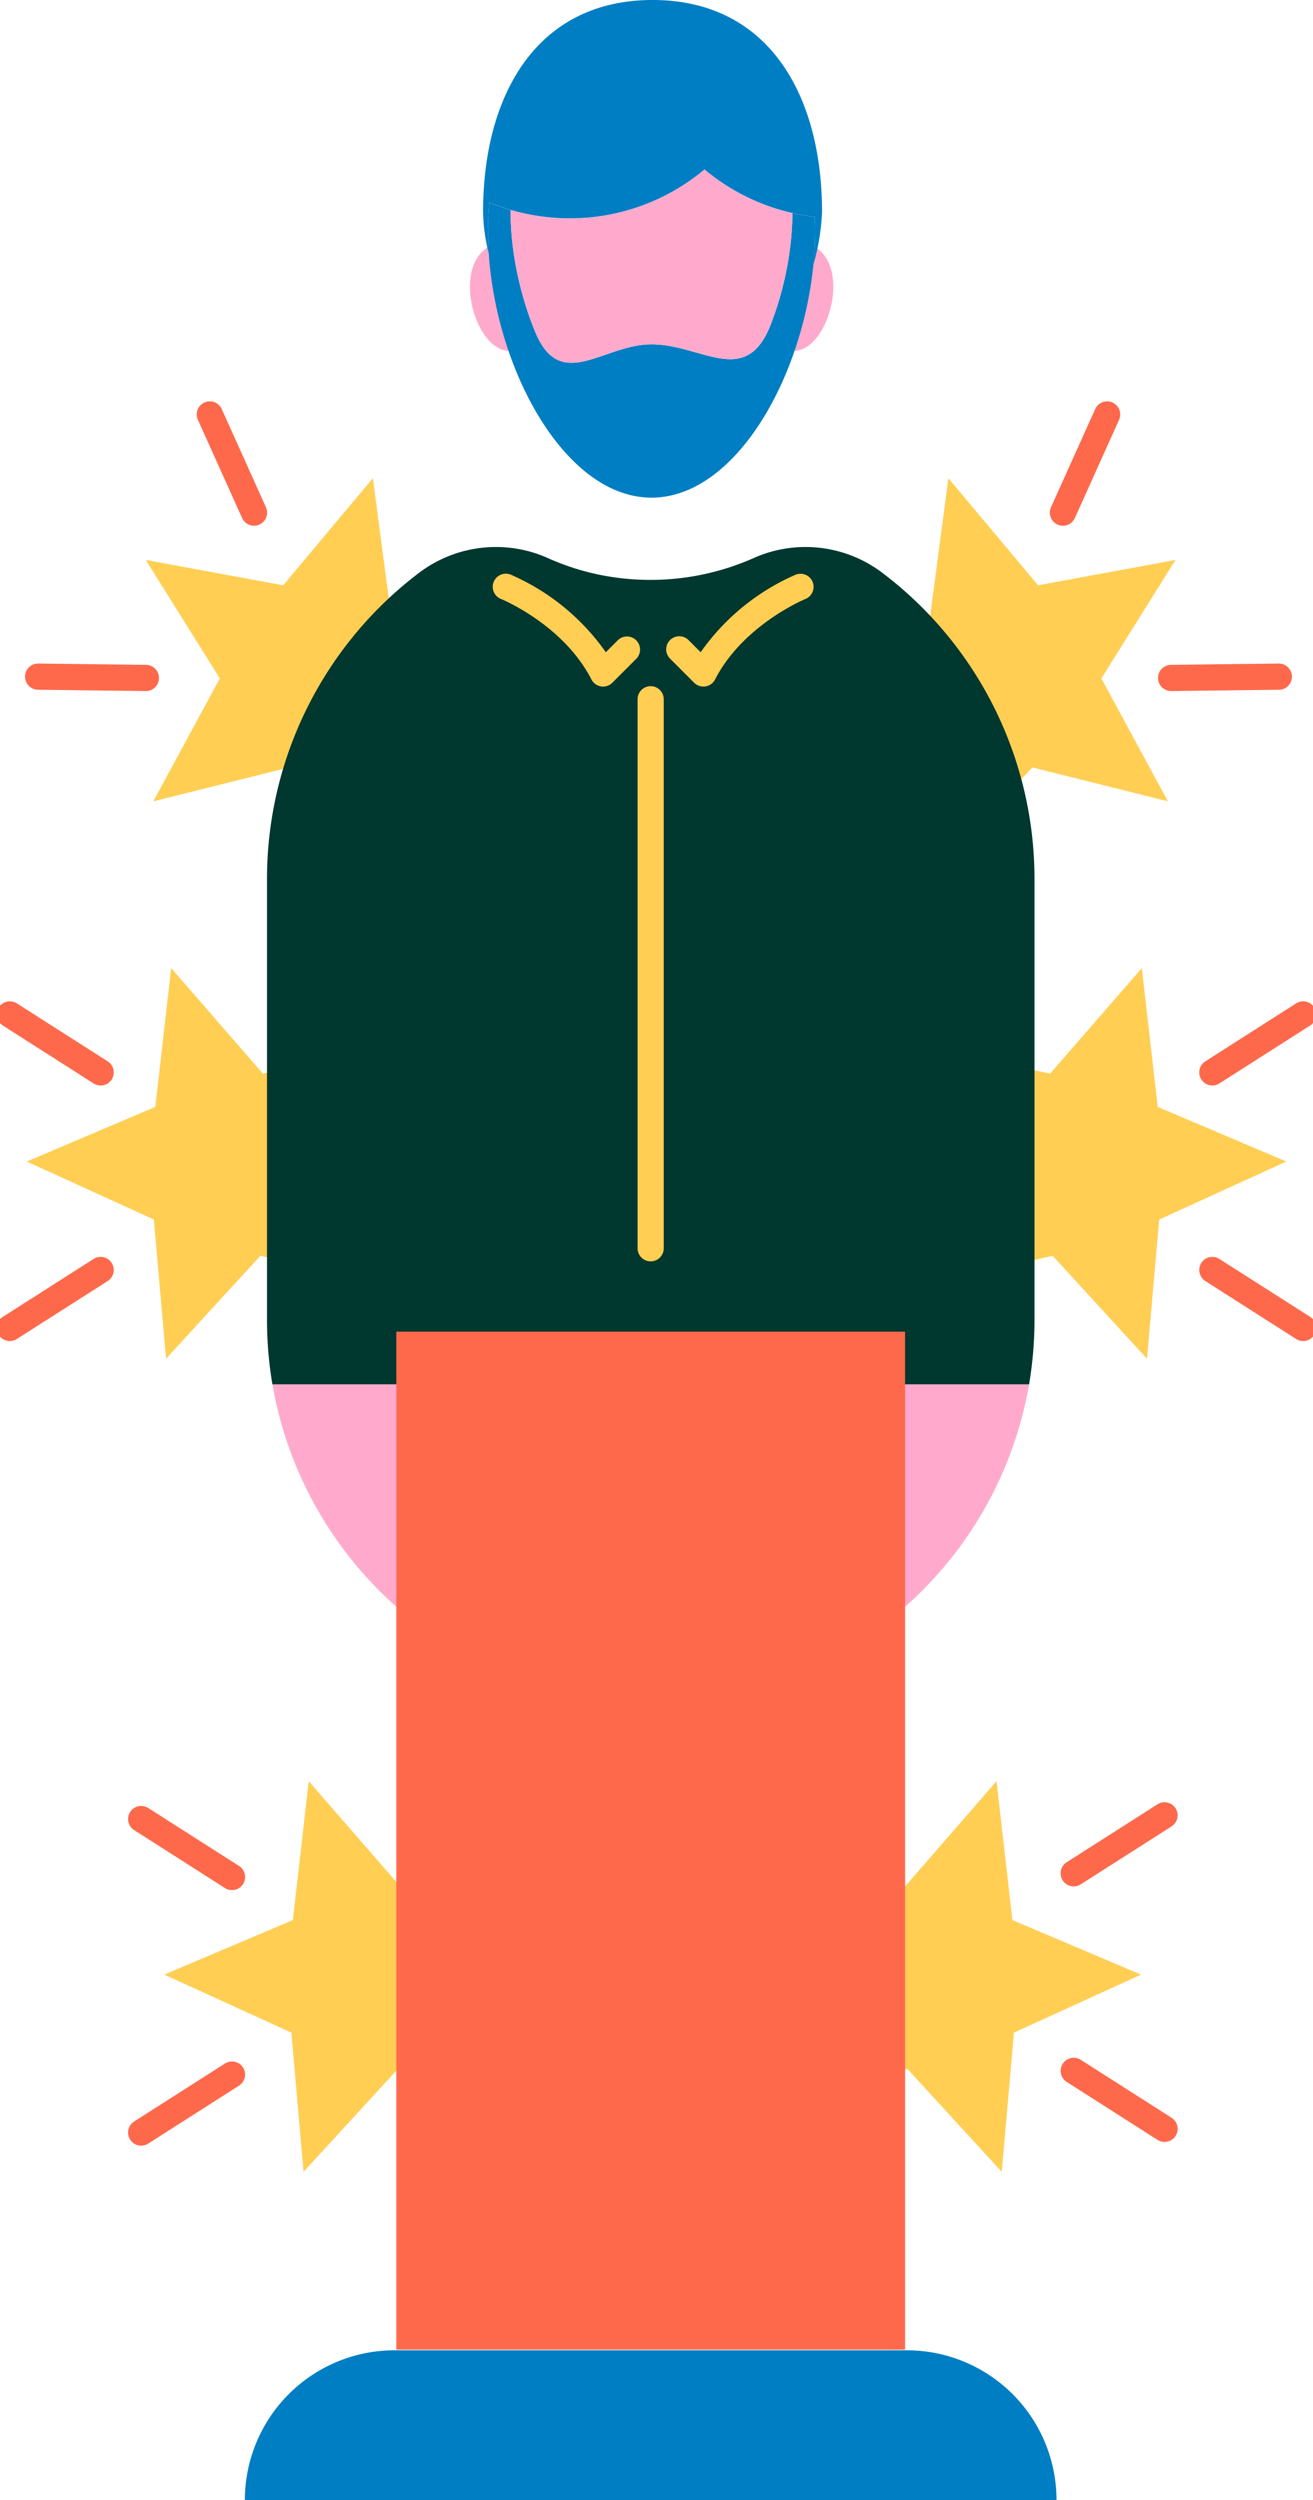 <?xml version="1.0" encoding="UTF-8"?> <svg xmlns="http://www.w3.org/2000/svg" xmlns:xlink="http://www.w3.org/1999/xlink" width="100.313" height="190.882" viewBox="0 0 100.313 190.882"><defs><clipPath id="clip-path"><rect id="Rectangle_86" data-name="Rectangle 86" width="100.313" height="190.882" fill="none"></rect></clipPath></defs><g id="Groupe_68" data-name="Groupe 68" transform="translate(0)"><path id="Tracé_302" data-name="Tracé 302" d="M27.742,180.995l7,8.051L45.2,186.922l-5.493,9.147,5.251,9.289-10.4-2.4-7.212,7.864-.932-10.63-9.708-4.428L26.53,191.6Z" transform="translate(-4.155 -45.002)" fill="#ffce53"></path><path id="Tracé_303" data-name="Tracé 303" d="M95.553,180.995l-7,8.051-10.457-2.123,5.493,9.147-5.251,9.289,10.4-2.4,7.212,7.864.932-10.63,9.708-4.428L96.764,191.6Z" transform="translate(-19.418 -45.002)" fill="#ffce53"></path><path id="Tracé_304" data-name="Tracé 304" d="M13.756,98.374l7,8.051L31.215,104.3l-5.493,9.147,5.251,9.289-10.4-2.4L13.364,128.2l-.932-10.629-9.708-4.428,9.821-4.172Z" transform="translate(-0.678 -24.46)" fill="#ffce53"></path><path id="Tracé_305" data-name="Tracé 305" d="M110.325,98.374l-7,8.051L92.866,104.3l5.493,9.147-5.251,9.289,10.4-2.4,7.212,7.864.932-10.629,9.708-4.428-9.821-4.172Z" transform="translate(-23.09 -24.46)" fill="#ffce53"></path><path id="Tracé_306" data-name="Tracé 306" d="M110.042,54.836,99.548,56.77l-6.855-8.177-1.4,10.578-9.9,3.993,9.626,4.6.741,10.645,7.352-7.732,10.352,2.585-5.082-9.382Z" transform="translate(-20.238 -12.082)" fill="#ffce53"></path><path id="Tracé_307" data-name="Tracé 307" d="M14.826,54.836,25.32,56.77l6.855-8.177,1.4,10.578,9.9,3.993-9.626,4.6-.741,10.645L25.754,70.68,15.4,73.264l5.082-9.382Z" transform="translate(-3.687 -12.082)" fill="#ffce53"></path><g id="Groupe_63" data-name="Groupe 63" transform="translate(0)"><g id="Groupe_62" data-name="Groupe 62" clip-path="url(#clip-path)"><path id="Tracé_308" data-name="Tracé 308" d="M85.509,140.67a29.334,29.334,0,0,1-8.2,15.786c-.406.406-.826.8-1.27,1.195H37.166A29.373,29.373,0,0,1,27.7,140.67Z" transform="translate(-6.887 -34.976)" fill="#ffaacd"></path><path id="Tracé_309" data-name="Tracé 309" d="M85.785,80.874v33.721a29.526,29.526,0,0,1-.413,4.921H27.562a29.526,29.526,0,0,1-.413-4.921V80.874A29.3,29.3,0,0,1,38.773,57.552a9.734,9.734,0,0,1,9.88-1.1,18.854,18.854,0,0,0,3.764,1.225,19.484,19.484,0,0,0,11.864-1.225,9.721,9.721,0,0,1,9.873,1.1A29.287,29.287,0,0,1,85.785,80.874" transform="translate(-6.75 -13.822)" fill="#00372e"></path><path id="Tracé_310" data-name="Tracé 310" d="M49.355,24.972c-3.02,1.5-1.212,8.022,1.43,8.022" transform="translate(-11.881 -6.209)" fill="#ffaacd"></path><path id="Tracé_311" data-name="Tracé 311" d="M82.169,24.972c3.02,1.5,1.212,8.022-1.43,8.022" transform="translate(-20.075 -6.209)" fill="#ffaacd"></path><path id="Tracé_312" data-name="Tracé 312" d="M74.482,25.321c-.872,8.813-6.041,17.792-12.367,17.792-6.522,0-11.826-9.557-12.435-18.626a24.159,24.159,0,0,1,.045-3.907,17.1,17.1,0,0,0,1.615.564,23.746,23.746,0,0,0,.579,5.117,25,25,0,0,0,1.315,4.215c1.939,4.658,5.184.932,8.881.932,3.87,0,7.228,3.4,9.129-1.57a24.176,24.176,0,0,0,.984-3.193,23.712,23.712,0,0,0,.654-5.26,15.843,15.843,0,0,0,1.706.293,25.807,25.807,0,0,1-.105,3.644" transform="translate(-12.338 -5.117)" fill="#007ec3"></path><path id="Tracé_313" data-name="Tracé 313" d="M73.451,20.549a23.712,23.712,0,0,1-.654,5.26A24.176,24.176,0,0,1,71.813,29c-1.9,4.974-5.26,1.57-9.129,1.57-3.7,0-6.943,3.727-8.881-.932a25,25,0,0,1-1.315-4.215,23.746,23.746,0,0,1-.579-5.117c.008,0,.015.008.023.008a16.165,16.165,0,0,0,4.5.639,16.011,16.011,0,0,0,10.3-3.734,15.931,15.931,0,0,0,6.717,3.329" transform="translate(-12.907 -4.282)" fill="#ffaacd"></path><rect id="Rectangle_85" data-name="Rectangle 85" width="38.869" height="77.721" transform="translate(30.279 101.672)" fill="#ff694b"></rect><path id="Tracé_314" data-name="Tracé 314" d="M86.909,250.264H24.9a11.436,11.436,0,0,1,11.436-11.436H75.473A11.435,11.435,0,0,1,86.909,250.264Z" transform="translate(-6.192 -59.382)" fill="#007ec3"></path><path id="Ligne_50" data-name="Ligne 50" d="M0,42.917a1,1,0,0,1-1-1V0A1,1,0,0,1,0-1,1,1,0,0,1,1,0V41.917A1,1,0,0,1,0,42.917Z" transform="translate(49.71 53.389)" fill="#ffce53"></path><path id="Ligne_51" data-name="Ligne 51" d="M0,5.426a1,1,0,0,1-.844-.462A1,1,0,0,1-.538,3.582L6.4-.843a1,1,0,0,1,1.381.305A1,1,0,0,1,7.477.843L.538,5.269A1,1,0,0,1,0,5.426Z" transform="translate(92.623 77.452)" fill="#ff694b"></path><path id="Ligne_52" data-name="Ligne 52" d="M6.939,5.426A1,1,0,0,1,6.4,5.269L-.538.843A1,1,0,0,1-.843-.538,1,1,0,0,1,.538-.843l6.94,4.426a1,1,0,0,1-.539,1.843Z" transform="translate(92.623 96.963)" fill="#ff694b"></path><path id="Ligne_53" data-name="Ligne 53" d="M0,8.5a1,1,0,0,1-.41-.088,1,1,0,0,1-.5-1.322l3.379-7.5a1,1,0,0,1,1.322-.5,1,1,0,0,1,.5,1.322L.912,7.915A1,1,0,0,1,0,8.5Z" transform="translate(81.205 31.641)" fill="#ff694b"></path><path id="Ligne_54" data-name="Ligne 54" d="M0,1.1A1,1,0,0,1-1,.115,1,1,0,0,1-.012-.9L8.217-1A1,1,0,0,1,9.23-.012,1,1,0,0,1,8.242,1l-8.23.1Z" transform="translate(89.474 51.662)" fill="#ff694b"></path><path id="Ligne_55" data-name="Ligne 55" d="M3.379,8.5a1,1,0,0,1-.912-.59L-.912.411a1,1,0,0,1,.5-1.322,1,1,0,0,1,1.322.5l3.379,7.5A1,1,0,0,1,3.379,8.5Z" transform="translate(16.03 31.641)" fill="#ff694b"></path><path id="Ligne_56" data-name="Ligne 56" d="M8.23,1.1H8.217L-.012,1A1,1,0,0,1-1-.012,1,1,0,0,1,.012-1l8.23.1a1,1,0,0,1-.012,2Z" transform="translate(2.911 51.662)" fill="#ff694b"></path><path id="Ligne_57" data-name="Ligne 57" d="M6.939,5.426A1,1,0,0,1,6.4,5.269L-.538.843A1,1,0,0,1-.843-.538,1,1,0,0,1,.538-.843l6.94,4.426a1,1,0,0,1-.539,1.843Z" transform="translate(0.751 77.452)" fill="#ff694b"></path><path id="Ligne_58" data-name="Ligne 58" d="M0,5.426a1,1,0,0,1-.844-.462A1,1,0,0,1-.538,3.582L6.4-.843a1,1,0,0,1,1.381.305A1,1,0,0,1,7.477.843L.538,5.269A1,1,0,0,1,0,5.426Z" transform="translate(0.751 96.963)" fill="#ff694b"></path><path id="Tracé_315" data-name="Tracé 315" d="M74.357,20.2a25.805,25.805,0,0,0,.105-3.644,15.843,15.843,0,0,1-1.706-.293,15.931,15.931,0,0,1-6.717-3.329,16.011,16.011,0,0,1-10.3,3.734,16.165,16.165,0,0,1-4.5-.639c-.008,0-.015-.008-.023-.008a17.1,17.1,0,0,1-1.615-.564,24.159,24.159,0,0,0-.045,3.907,13.782,13.782,0,0,1-.436-3.163C49.119,7.258,53.214,0,62.072,0S75.018,7.258,75.018,16.207a17.48,17.48,0,0,1-.661,4" transform="translate(-12.213)" fill="#007ec3"></path><path id="Ligne_59" data-name="Ligne 59" d="M6.939,5.426A1,1,0,0,1,6.4,5.269L-.538.843A1,1,0,0,1-.843-.538,1,1,0,0,1,.538-.843l6.94,4.426a1,1,0,0,1-.539,1.843Z" transform="translate(10.786 138.884)" fill="#ff694b"></path><path id="Ligne_60" data-name="Ligne 60" d="M0,5.426a1,1,0,0,1-.844-.462A1,1,0,0,1-.538,3.582L6.4-.843a1,1,0,0,1,1.381.305A1,1,0,0,1,7.477.843L.538,5.269A1,1,0,0,1,0,5.426Z" transform="translate(10.786 158.395)" fill="#ff694b"></path><path id="Ligne_61" data-name="Ligne 61" d="M6.939,5.426A1,1,0,0,1,6.4,5.269L-.538.843A1,1,0,0,1-.843-.538,1,1,0,0,1,.538-.843l6.94,4.426a1,1,0,0,1-.539,1.843Z" transform="translate(82.033 158.111)" fill="#ff694b"></path><path id="Ligne_62" data-name="Ligne 62" d="M0,5.426a1,1,0,0,1-.844-.462A1,1,0,0,1-.538,3.582L6.4-.843a1,1,0,0,1,1.381.305A1,1,0,0,1,7.477.843L.538,5.269A1,1,0,0,1,0,5.426Z" transform="translate(82.033 138.6)" fill="#ff694b"></path><path id="Tracé_316" data-name="Tracé 316" d="M58.867,67.248a1,1,0,0,1-.89-.543c-2.154-4.194-6.854-6.124-6.9-6.143a1,1,0,1,1,.747-1.855,17.3,17.3,0,0,1,7.253,5.919l.939-.939A1,1,0,0,1,61.429,65.1l-1.854,1.854A1,1,0,0,1,58.867,67.248Z" transform="translate(-12.792 -14.827)" fill="#ffce53"></path><path id="Tracé_317" data-name="Tracé 317" d="M70.909,67.248a1,1,0,0,1-.707-.293L68.348,65.1a1,1,0,0,1,1.414-1.414l.939.939a17.3,17.3,0,0,1,7.253-5.919,1,1,0,0,1,.748,1.855h0c-.047.019-4.759,1.97-6.9,6.144a1,1,0,0,1-.89.543Z" transform="translate(-17.17 -14.827)" fill="#ffce53"></path></g></g></g></svg> 
